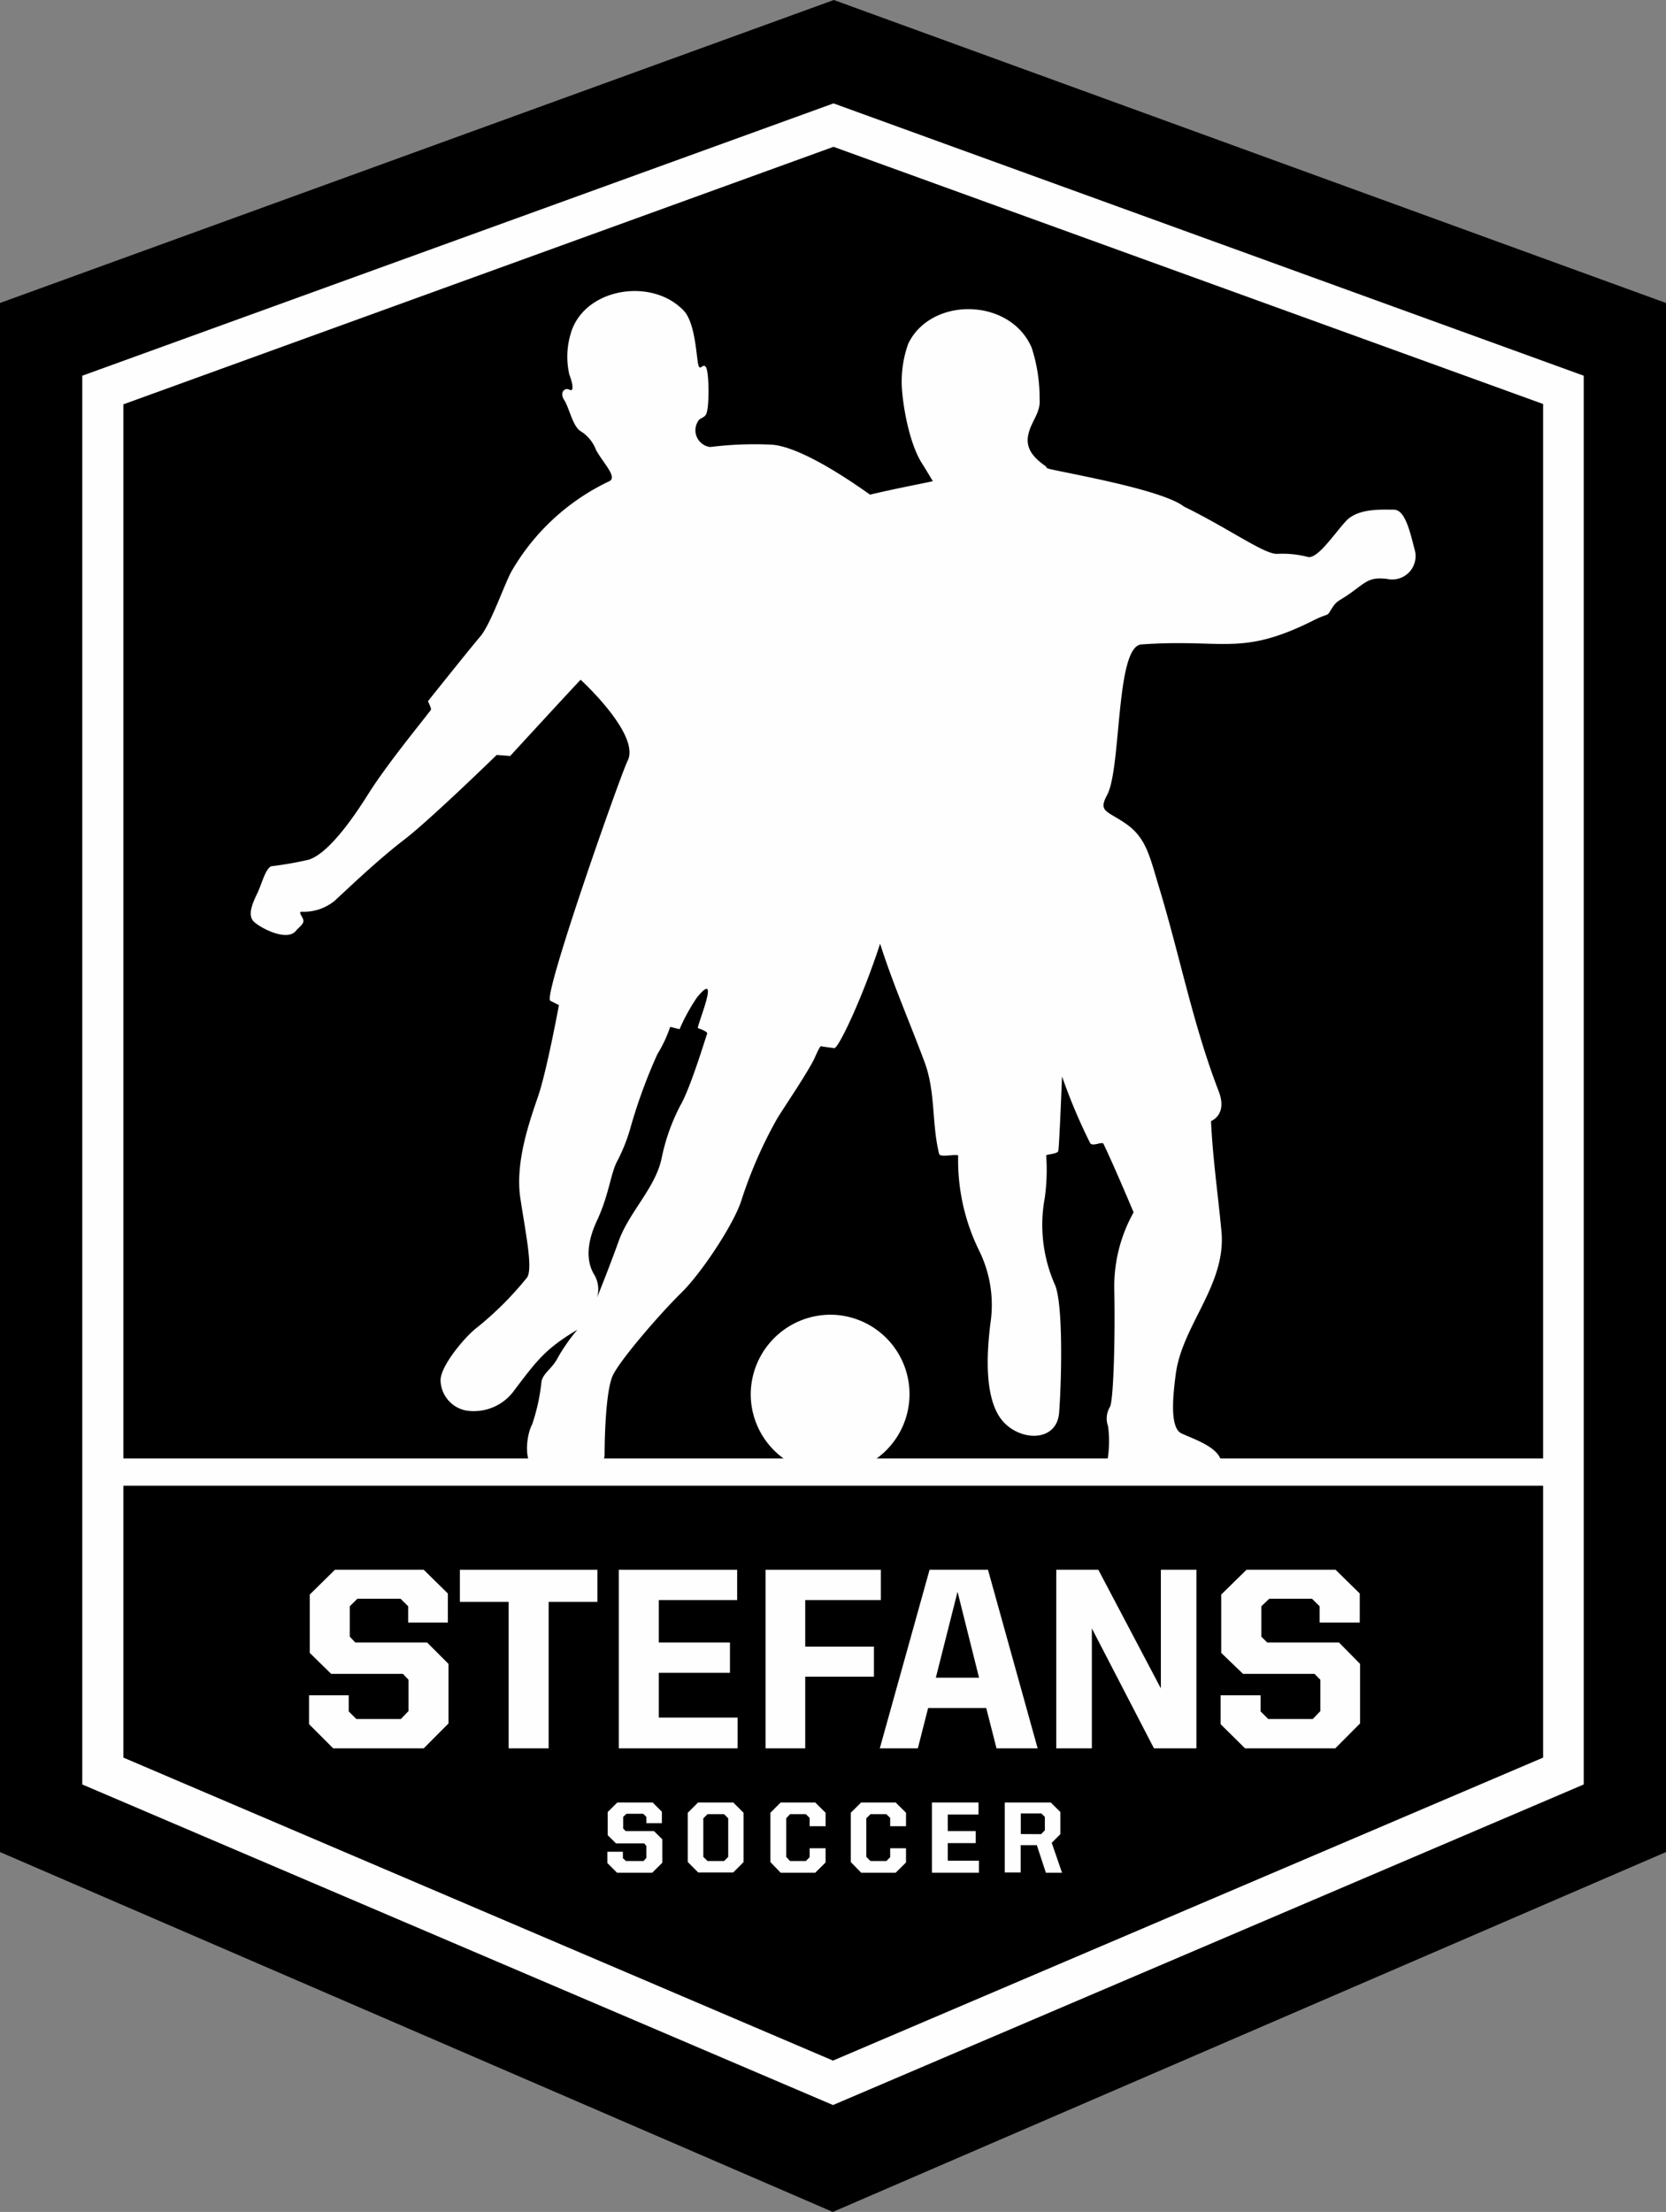 <svg viewBox="0 0 162 215" xmlns="http://www.w3.org/2000/svg"><rect x="0" y="0" width="162" height="215" fill="#808080" stroke="none"/><defs><style>.cls-1,.cls-2{fill:#fefefe;}.cls-2{fill-rule:evenodd;}</style></defs><g data-name="Layer 2" id="Layer_2"><g data-name="Layer 1" id="Layer_1-2"><g data-name="Layer_1" id="Layer_1-3"><polygon points="80.98 215 0 180.02 0 29.45 81.08 0 162 29.45 162 180.02 80.98 215"></polygon><path d="M81.05,10.05,8,36.52V173.45l73,31.16,73-31.16V36.52Zm0,4.22,69,25V170.84L81,200.29,12,170.84,12,39.3Z" class="cls-1"></path><path d="M80.78,127.79A7.72,7.72,0,1,1,73,135.53,7.77,7.77,0,0,1,80.78,127.79Z" class="cls-2"></path><path d="M68.76,100.48c-.1.24-1.64,5.36-2.62,7a19.41,19.41,0,0,0-1.81,5.13c-.6,2.84-3.16,5.22-4.16,8s-2.12,5.53-2.12,5.53a2.78,2.78,0,0,0-.23-2.18c-.64-1-1-2.68.23-5.32s1.31-4.66,2.05-5.93a17.36,17.36,0,0,0,1.28-3.35,51.57,51.57,0,0,1,2.55-6.91,12.8,12.8,0,0,0,1.24-2.64l.91.23a18.45,18.45,0,0,1,1.71-3.11c2.35-2.85,0,2.68.07,3C67.86,99.94,68.86,100.25,68.76,100.48Zm68.83-46.94c-.44-1.64-.91-4-2.05-4s-3.49-.16-4.66,1.11-2.79,3.75-3.73,3.48a9.79,9.79,0,0,0-2.85-.3c-.84.1-2.42-.87-5.58-2.68-1.07-.6-2.28-1.27-3.59-1.91h0C113,47.58,103.75,46,102,45.57a1.59,1.59,0,0,0-.2-.07l-.1-.17c-1.21-.84-2-1.74-1.71-3.08s1.21-2.11,1.1-3.45a15.8,15.8,0,0,0-.77-5c-2.08-4.86-9.77-5-12-.4a10.85,10.85,0,0,0-.61,4.49c.17,2.18.84,5.5,2,7.24.36.57.73,1.2,1,1.64,0,0,0,0,0,0h0c-.84.2-3.42.67-6.11,1.31-3.72-2.65-7.45-4.76-9.63-4.86a34.65,34.65,0,0,0-5.91.23,1.64,1.64,0,0,1-1.18-2.51c.17-.34.64-.3.81-.74.3-.73.27-4.15-.07-4.55s-.6.67-.77-.47-.34-3.92-1.38-5c-3.15-3.29-9.8-2.15-11,2.34a7.71,7.71,0,0,0-.1,3.92c.37.94.43,1.68,0,1.44s-1,.24-.51,1,.81,2.48,1.55,3a3.67,3.67,0,0,1,1.54,1.84c.64,1.21,2.12,2.65,1.31,3.05a21.68,21.68,0,0,0-9.57,8.85c-.73,1.41-2,5.09-3,6.26s-5.07,6.27-5.07,6.27c.4,1,.4.67-.1,1.34s-3.93,4.86-5.68,7.64c-1.88,3-4.06,5.86-5.81,6.43a33.75,33.75,0,0,1-3.66.64c-.57.27-.9,1.67-1.31,2.54s-1.1,2.22-.33,2.89,3.22,1.9,4.06.83c.2-.27.77-.63.71-1s-.51-.77-.21-.84a4.75,4.75,0,0,0,3.26-1.07c1.34-1.24,4.23-4,6.75-5.93s9-8.24,9-8.24l1.31.1s5.88-6.4,6.85-7.41c0,0,5.84,5.33,4.57,7.88-.61,1.14-8.29,22.92-7.52,23.32l.84.43s-1.18,6.37-2,8.78-2.29,6.47-1.75,10,1.21,6.73.67,7.67A32,32,0,0,1,46.43,129c-1.1.8-3.59,3.72-3.59,5.16a3.06,3.06,0,0,0,2.52,2.95,4.84,4.84,0,0,0,4.67-2c2.21-2.91,3-4,6.11-5.86a18.37,18.37,0,0,0-1.88,2.68c-.54,1.1-1.45,1.51-1.61,2.38a18.54,18.54,0,0,1-.91,4.15c-.54,1-.87,3.62.27,4.29s5.4.27,5.4.27,1.38-.54,1.38-1.64.07-6.17.81-7.71,4.6-6,6.64-8,5.21-6.84,5.88-9.08a43,43,0,0,1,3.46-7.88c.8-1.3,3.12-4.69,3.69-6s.61-1,.61-1l1.24.17c.4.06,2.75-4.89,4.46-10.15,1.28,4,2.76,7.33,4.33,11.52,1.08,2.92.68,6,1.41,8.91.11.37,1.45,0,1.85.14a19.94,19.94,0,0,0,2,9.18,11.93,11.93,0,0,1,1.14,7.13c-.3,2.42-.67,6.81.91,9.15s5.54,2.61,5.77-.47.41-10.45-.4-12.39a14.36,14.36,0,0,1-1-8.45,19.79,19.79,0,0,0,.14-4.15c.07-.1,1.07-.14,1.17-.4s.37-7.27.37-7.27A55.11,55.11,0,0,0,106,111.1c.24.4,1.18-.2,1.31.1,1.08,2.25,2.92,6.64,2.92,6.64a14.78,14.78,0,0,0-1.88,7.47c.1,4.29-.06,10.92-.43,11.46a2.19,2.19,0,0,0-.17,1.87,11.19,11.19,0,0,1-.17,3.86c-.27,1.37,1.18,1.67,2.79,1.6s1.34,0,4.43-.06,3.36-.17,3.79-1c1-2.08-2.38-3.08-3.72-3.72-1.18-.57-.78-3.92-.54-5.76.64-4.83,5-8.75,4.43-14-.33-3.52-.84-7-1-10.59,0,0,1.64-.6.74-2.91-2.52-6.53-3.8-13.3-5.85-20-.83-2.75-1.2-4.59-3.08-5.93s-2.82-1.17-1.92-2.85c1.41-2.58.81-14.44,3.33-14.64,8-.57,9.63,1.17,16.55-2.24,1.41-.74,1.51-.51,1.74-.88.78-1.3.71-.9,2.15-1.94s1.75-1.51,3.46-1.31A2.27,2.27,0,0,0,137.59,53.54Z" class="cls-1"></path><polygon points="9.3 141.76 151.49 141.76 151.49 144.41 9.3 144.41 9.3 141.76" class="cls-1"></polygon><polygon points="59.06 181.09 59.06 179.99 60.57 179.99 60.57 180.62 60.87 180.89 62.58 180.89 62.85 180.59 62.85 179.42 62.65 179.18 59.9 179.18 59.09 178.38 59.09 176.13 60.03 175.2 63.46 175.2 64.36 176.1 64.36 177.21 62.85 177.21 62.85 176.6 62.55 176.3 60.91 176.3 60.6 176.6 60.6 177.74 60.84 177.98 63.59 177.98 64.4 178.78 64.4 181.06 63.42 182.03 60 182.03 59.06 181.09" class="cls-1"></polygon><path d="M70.41,180.89l.4-.4v-3.75l-.4-.4H68.8l-.41.4v3.75l.41.4Zm-3.53.1V176.2l1-1h3.42l1,1V181l-1,1H67.89Z" class="cls-1"></path><polygon points="74.91 180.99 74.91 176.2 75.91 175.2 79.27 175.2 80.28 176.2 80.28 177.51 78.73 177.51 78.73 176.7 78.36 176.34 76.82 176.34 76.45 176.74 76.45 180.49 76.82 180.89 78.36 180.89 78.73 180.52 78.73 179.65 80.28 179.65 80.28 181.03 79.27 182.03 75.91 182.03 74.91 180.99" class="cls-1"></polygon><polygon points="82.73 180.99 82.73 176.2 83.74 175.2 87.09 175.2 88.1 176.2 88.1 177.51 86.56 177.51 86.56 176.7 86.19 176.34 84.64 176.34 84.24 176.74 84.24 180.49 84.64 180.89 86.19 180.89 86.56 180.52 86.56 179.65 88.1 179.65 88.1 181.03 87.09 182.03 83.74 182.03 82.73 180.99" class="cls-1"></polygon><polygon points="90.62 175.2 95.15 175.2 95.15 176.37 92.16 176.37 92.16 177.98 94.88 177.98 94.88 179.15 92.16 179.15 92.16 180.86 95.19 180.86 95.19 182.03 90.62 182.03 90.62 175.2" class="cls-1"></polygon><path d="M101.23,178.28l.37-.37V176.6l-.34-.33h-2v2ZM97.7,175.2h4.47l.94.93v2.15l-.84.84,1,2.91h-1.57l-.88-2.68H99.25V182H97.7Z" class="cls-1"></path><polygon points="30.05 167.59 30.05 164.78 33.91 164.78 33.91 166.35 34.65 167.09 38.98 167.09 39.72 166.32 39.72 163.27 39.18 162.7 32.2 162.7 30.12 160.66 30.12 154.99 32.57 152.58 41.2 152.58 43.55 154.89 43.55 157.71 39.69 157.71 39.69 156.13 38.95 155.4 34.75 155.4 34.01 156.13 34.01 159.08 34.55 159.65 41.53 159.65 43.61 161.73 43.61 167.52 41.2 169.94 32.4 169.94 30.05 167.59" class="cls-1"></polygon><polygon points="49.46 155.7 44.72 155.7 44.72 152.58 58.09 152.58 58.09 155.7 53.35 155.7 53.35 169.94 49.46 169.94 49.46 155.7" class="cls-1"></polygon><polygon points="60.17 152.58 71.68 152.58 71.68 155.53 64.06 155.53 64.06 159.65 70.98 159.65 70.98 162.6 64.06 162.6 64.06 166.95 71.72 166.95 71.72 169.94 60.17 169.94 60.17 152.58" class="cls-1"></polygon><polygon points="74.44 152.58 85.65 152.58 85.65 155.53 78.3 155.53 78.3 160.05 84.98 160.05 84.98 162.97 78.3 162.97 78.3 169.94 74.44 169.94 74.44 152.58" class="cls-1"></polygon><path d="M91,163.07h4.2l-2.09-8.35Zm-.61-10.49h5.68l4.83,17.36h-4l-1-3.92H90.25l-1,3.92H85.55Z" class="cls-1"></path><polygon points="102.71 152.58 106.8 152.58 112.88 164.11 112.88 152.58 116.34 152.58 116.34 169.94 112.21 169.94 106.17 158.28 106.17 169.94 102.71 169.94 102.71 152.58" class="cls-1"></polygon><polygon points="118.69 167.59 118.69 164.78 122.58 164.78 122.58 166.35 123.32 167.09 127.65 167.09 128.39 166.32 128.39 163.27 127.82 162.7 120.87 162.7 118.75 160.66 118.75 154.99 121.21 152.58 129.87 152.58 132.22 154.89 132.22 157.71 128.32 157.71 128.32 156.13 127.58 155.4 123.42 155.4 122.65 156.13 122.65 159.08 123.22 159.65 130.2 159.65 132.25 161.73 132.25 167.52 129.84 169.94 121.07 169.94 118.69 167.59" class="cls-1"></polygon></g></g></g></svg>
